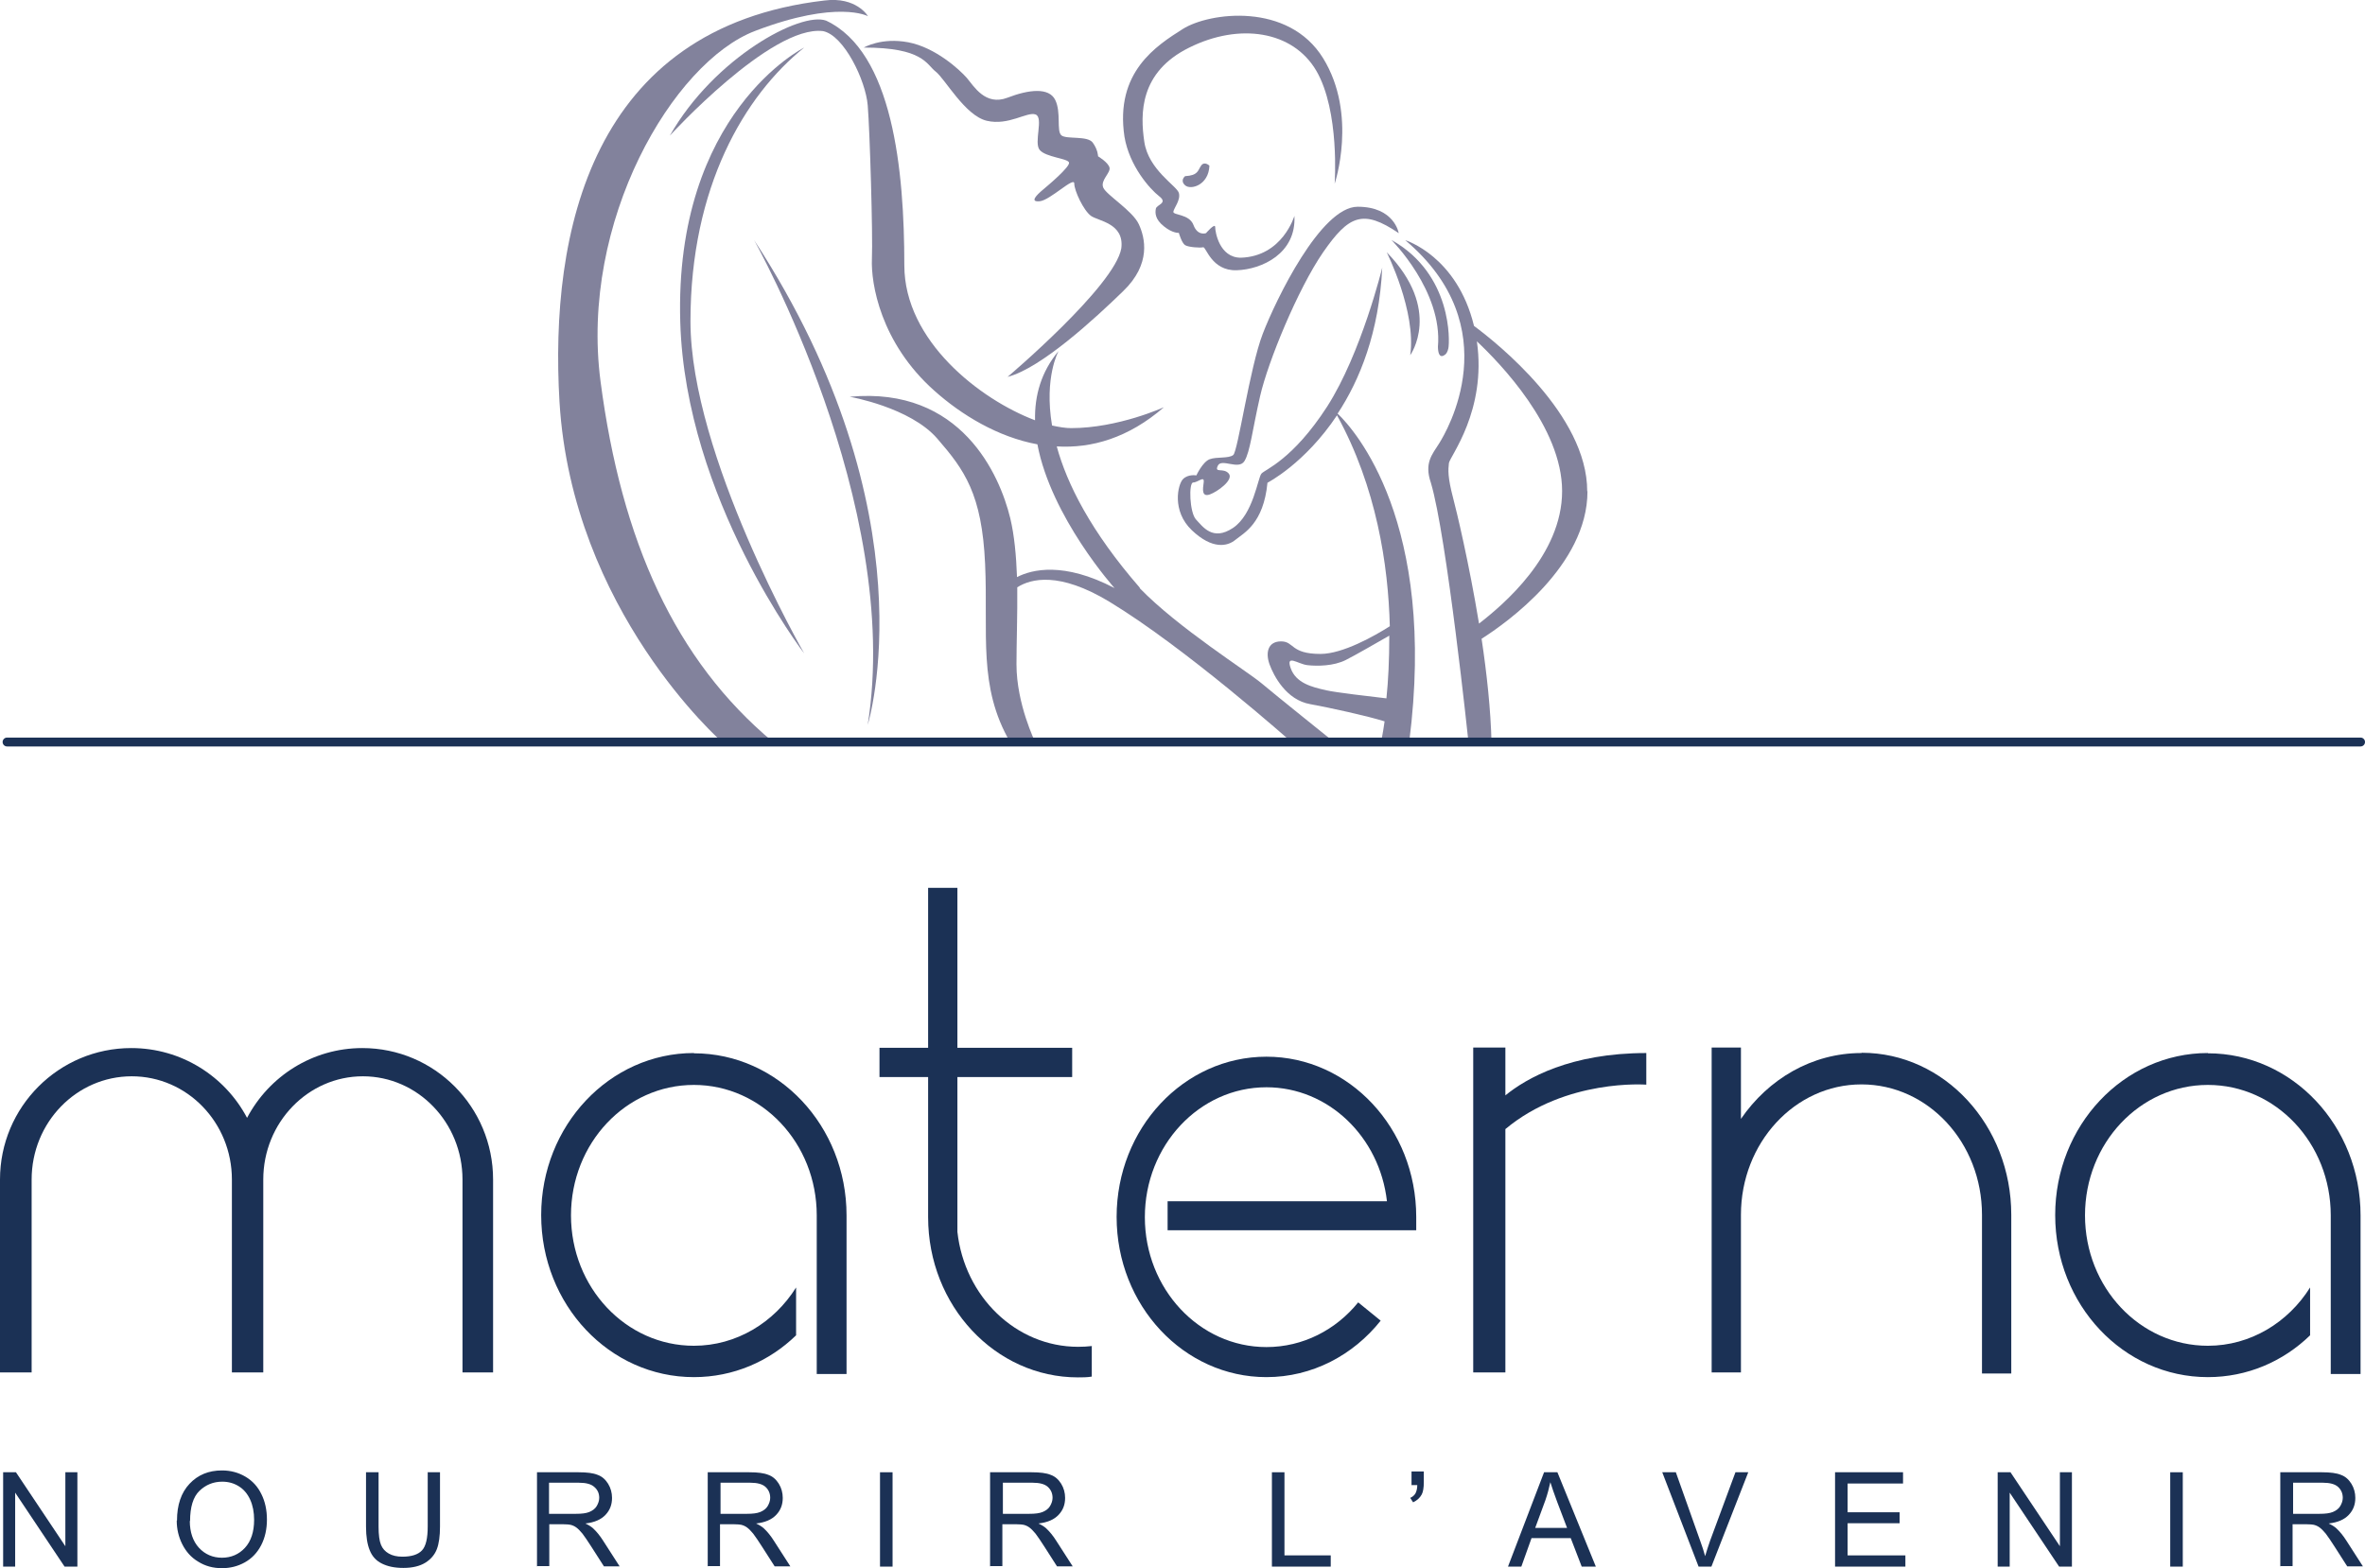 <?xml version="1.0" encoding="UTF-8"?>
<svg id="Materna" xmlns="http://www.w3.org/2000/svg" viewBox="0 0 90.46 60">
  <defs>
    <style>
      .cls-1 {
        fill: #82829c;
      }

      .cls-2 {
        fill: none;
        stroke: #1b3155;
        stroke-linecap: round;
        stroke-miterlimit: 10;
        stroke-width: .34px;
      }

      .cls-3 {
        fill: #1b3155;
      }
    </style>
  </defs>
  <g>
    <path class="cls-1" d="M22.97,14.59c-.8-6.12,2.77-12.21,5.92-13.41,3.15-1.2,4.31-.56,4.31-.56,0,0-.44-.76-1.67-.6-8.93,1.04-10.51,8.89-10.13,15.35.48,8,6.22,13.02,6.22,13.02h1.95c-3.75-3.13-5.8-7.69-6.6-13.8Z"/>
    <path class="cls-1" d="M30.76,1.82s-4.98,2.48-4.74,10.51c.2,6.76,4.74,12.67,4.74,12.67,0,0-4.35-7.57-4.35-12.71s2.07-8.64,4.35-10.47Z"/>
    <path class="cls-1" d="M33.19,27.73s2.51-8.04-4.35-18.55c0,0,5.7,10.11,4.35,18.55Z"/>
    <path class="cls-1" d="M43.6,22.49c-1.88-2.16-2.79-3.98-3.18-5.41,1.33.08,2.74-.32,4.1-1.5,0,0-1.75.8-3.55.8-.21,0-.46-.04-.73-.1-.31-1.85.25-2.85.25-2.85-.67.8-.92,1.71-.9,2.65-2.09-.79-5-3.03-5-5.93,0-3.64-.44-8.16-2.99-9.36-.96-.36-4.27,1.4-5.98,4.4,0,0,3.87-4.24,5.86-4,.8.16,1.63,1.88,1.71,2.84s.2,4.96.16,5.88c-.04.92.32,3.2,2.39,5.04,1.03.92,2.42,1.77,3.94,2.05.53,2.8,2.95,5.5,2.95,5.5-1.95-1.02-3.17-.71-3.73-.42-.03-.81-.1-1.6-.26-2.26-.4-1.64-1.87-5.04-6.14-4.64,0,0,2.31.4,3.35,1.6s1.71,2.12,1.83,4.8-.28,4.69.96,6.82h.96s-.72-1.46-.72-2.98c0-.81.04-1.88.03-2.95.52-.33,1.6-.61,3.52.55,2.91,1.76,6.98,5.38,6.98,5.38h1.63s-2.27-1.82-2.79-2.26c-.52-.44-3.19-2.12-4.66-3.64Z"/>
    <path class="cls-1" d="M35.79,2.74c.36.28,1.12,1.68,1.95,1.88.84.2,1.55-.36,1.87-.24.32.12-.08,1.08.16,1.36.24.28,1.08.32,1.12.48.04.16-.76.84-1,1.04-.24.2-.52.48-.12.44.4-.04,1.32-.96,1.32-.68s.36,1.04.64,1.24c.28.2,1.28.28,1.16,1.24-.25,1.45-4.35,4.92-4.35,4.92,1.28-.33,3.35-2.24,4.42-3.28,1.08-1.04.84-2.04.6-2.56-.24-.52-1.24-1.12-1.36-1.4s.28-.56.24-.76c-.04-.2-.44-.44-.44-.44,0,0,0-.24-.2-.52-.2-.28-1-.12-1.2-.28-.2-.16,0-.88-.24-1.36-.24-.48-1-.4-1.83-.08-.84.32-1.28-.44-1.55-.76-.28-.32-1.2-1.16-2.23-1.36-1.04-.2-1.71.2-1.71.2,2.27,0,2.39.64,2.75.92Z"/>
    <path class="cls-1" d="M51.16,15.83c.85-1.29,1.59-3.11,1.71-5.59,0,0-.8,3.28-2.11,5.32-1.32,2.04-2.37,2.4-2.51,2.56-.14.16-.31,1.56-1.09,2.08-.78.52-1.16-.06-1.41-.32-.25-.26-.29-1.42-.11-1.42s.44-.28.4,0c-.04.28-.07.56.23.46.29-.1.93-.56.73-.8-.2-.24-.56,0-.42-.3.14-.3.8.18,1.02-.18.22-.36.3-1.18.6-2.49.3-1.31,1.44-4.09,2.41-5.5.98-1.41,1.52-1.66,2.89-.73,0,0-.16-1.01-1.57-1.01s-3.13,3.56-3.63,4.86c-.5,1.3-.95,4.5-1.13,4.64-.18.14-.63.06-.9.16-.27.1-.51.62-.51.62,0,0-.31-.06-.51.14-.2.2-.44,1.22.34,1.96.78.74,1.36.62,1.67.36.32-.26,1.07-.62,1.22-2.18,0,0,1.43-.73,2.66-2.58,1.51,2.75,1.96,5.72,2.02,8.07-.58.37-1.8,1.06-2.65,1.06-1.16,0-1-.48-1.51-.48s-.6.44-.44.88c.16.44.64,1.36,1.55,1.52.72.13,2.18.45,2.85.66-.07.51-.14.8-.14.8h1.08c1.08-8.43-2.1-11.96-2.72-12.56ZM50.73,26.41c-.56-.12-1.16-.28-1.36-.84-.2-.56.28-.16.64-.12.36.04,1,.04,1.47-.2.34-.17,1.19-.66,1.66-.93,0,.93-.04,1.74-.11,2.4-.67-.08-1.91-.22-2.31-.31Z"/>
    <path class="cls-1" d="M60.71,18.79c0-2.92-3.44-5.66-4.33-6.32-.65-2.68-2.63-3.28-2.63-3.28,3.96,3.34,1.57,7.34,1.3,7.77-.27.43-.58.75-.32,1.51.61,2.04,1.44,9.94,1.44,9.94h.88c-.03-1.25-.18-2.64-.38-3.97.96-.61,4.05-2.8,4.05-5.64ZM56.57,23.85c-.38-2.31-.86-4.31-.99-4.8-.21-.8-.19-1.07-.16-1.33.03-.25,1.45-2,1.07-4.66.88.83,3.26,3.28,3.26,5.73s-2.25,4.35-3.18,5.07Z"/>
    <path class="cls-1" d="M53.94,13.59s1.25-1.73-.9-3.94c0,0,1.14,2.27.9,3.94Z"/>
    <path class="cls-1" d="M55.24,13.59s.11-.03.16-.27.16-2.83-2.18-4.14c0,0,1.97,1.96,1.78,4.09.01.51.24.32.24.32Z"/>
    <path class="cls-1" d="M44.34,7.51c.35.27-.11.32-.13.48-.03.16-.03.4.31.67.33.27.57.25.57.25,0,0,.11.39.24.47.13.08.58.11.69.08.11-.03.32.91,1.28.88.96-.03,2.29-.64,2.21-2.08,0,0-.45,1.55-2.05,1.6-.82,0-.98-.99-.98-1.17s-.35.23-.35.23c0,0-.32.12-.48-.31-.16-.43-.79-.37-.77-.51s.29-.45.21-.72c-.08-.27-1.16-.88-1.32-1.95-.16-1.07-.19-2.67,1.72-3.61,1.91-.95,3.96-.65,4.86.89.9,1.55.7,4.32.7,4.32,0,0,.89-2.64-.44-4.8-1.33-2.16-4.36-1.76-5.37-1.12-1.01.64-2.6,1.65-2.23,4.12.19,1.13.98,2.01,1.33,2.28Z"/>
    <path class="cls-1" d="M45.94,6.34c-.13.19-.11.37-.61.4,0,0-.21.16,0,.35.21.19.9,0,.93-.75,0,0-.19-.19-.32,0Z"/>
  </g>
  <line class="cls-2" x1=".27" y1="28.39" x2="90.29" y2="28.39"/>
  <path class="cls-3" d="M26.54,40.29c-3.22,0-5.84,2.77-5.84,6.2s2.61,6.2,5.84,6.2c1.51,0,2.88-.6,3.91-1.6v-1.83c-.84,1.34-2.28,2.23-3.91,2.23-2.6,0-4.7-2.23-4.7-4.99s2.1-4.99,4.7-4.99,4.7,2.23,4.7,4.99v6.07h1.14v-6.07c0-3.42-2.61-6.2-5.84-6.2Z"/>
  <path class="cls-3" d="M84.45,40.29c-3.22,0-5.84,2.77-5.84,6.2s2.61,6.2,5.84,6.2c1.51,0,2.88-.6,3.91-1.6v-1.83c-.84,1.34-2.28,2.23-3.91,2.23-2.6,0-4.7-2.23-4.7-4.99s2.1-4.99,4.7-4.99,4.7,2.23,4.7,4.99v6.07h1.14v-6.07c0-3.42-2.61-6.2-5.84-6.2Z"/>
  <path class="cls-3" d="M57.58,41.91v-1.83h-1.23v12.43h1.23v-9.31c2.32-1.94,5.39-1.7,5.39-1.7v-1.21c-2.9,0-4.58.96-5.39,1.62Z"/>
  <path class="cls-3" d="M71.2,40.29c-1.89,0-3.56.99-4.61,2.52v-2.73h-1.12v12.43h1.12v-6.03c0-2.75,2.06-4.99,4.61-4.99s4.61,2.23,4.61,4.99v6.07h1.12v-6.07c0-3.42-2.56-6.2-5.72-6.2Z"/>
  <path class="cls-3" d="M44.66,47.07h9.51v-.51c0-3.39-2.57-6.13-5.73-6.13s-5.73,2.74-5.73,6.13,2.57,6.13,5.73,6.13c1.75,0,3.32-.84,4.37-2.16l-.86-.7c-.85,1.05-2.11,1.71-3.51,1.71-2.57,0-4.65-2.23-4.65-4.97s2.08-4.97,4.65-4.97c2.37,0,4.33,1.9,4.61,4.36h-8.39v1.12Z"/>
  <path class="cls-3" d="M41.77,51.5c-.17.02-.35.03-.53.03-2.39,0-4.35-1.93-4.62-4.4v-5.92h4.39v-1.12h-4.39v-6.12h-1.12v6.12h-1.86v1.12h1.86v5.36c0,3.39,2.57,6.13,5.73,6.13.18,0,.35,0,.53-.03v-1.16Z"/>
  <path class="cls-3" d="M13.86,40.1c-1.91,0-3.57,1.08-4.41,2.67-.84-1.59-2.51-2.67-4.43-2.67-2.77,0-5.02,2.25-5.02,5.03h0,0v7.38h1.21v-7.38c0-2.18,1.71-3.95,3.83-3.95s3.83,1.77,3.83,3.95h0v7.38h1.2v-7.38c0-2.18,1.71-3.95,3.81-3.95s3.81,1.77,3.81,3.95v7.38h1.17v-7.38c0-2.78-2.24-5.03-5-5.03Z"/>
  <g>
    <path class="cls-3" d="M.12,59.94v-3.61h.49l1.89,2.83v-2.83h.46v3.61h-.49l-1.89-2.83v2.83H.12Z"/>
    <path class="cls-3" d="M6.77,58.18c0-.6.16-1.07.48-1.41.32-.34.73-.51,1.24-.51.33,0,.63.08.9.24.27.16.47.38.61.67.14.28.21.61.21.97s-.07.69-.22.98-.36.51-.63.66c-.27.15-.56.22-.87.22-.34,0-.64-.08-.91-.25-.27-.16-.47-.39-.61-.67s-.21-.58-.21-.9ZM7.26,58.19c0,.43.12.78.35,1.03.23.25.53.38.88.38s.65-.13.88-.38c.23-.25.35-.61.35-1.07,0-.29-.05-.55-.15-.77-.1-.22-.24-.39-.43-.51-.19-.12-.4-.18-.64-.18-.34,0-.63.12-.87.35-.24.23-.36.62-.36,1.16Z"/>
    <path class="cls-3" d="M16.35,56.33h.48v2.08c0,.36-.04.65-.12.86s-.23.39-.44.52c-.21.13-.49.2-.84.2s-.61-.06-.83-.17-.37-.28-.46-.51c-.09-.22-.14-.52-.14-.9v-2.08h.48v2.08c0,.31.03.54.09.69.06.15.16.26.3.34.14.08.31.12.52.12.35,0,.6-.08.75-.24.15-.16.22-.46.22-.92v-2.08Z"/>
    <path class="cls-3" d="M20.54,59.94v-3.61h1.59c.32,0,.56.03.73.1.17.06.3.18.4.34.1.16.15.35.15.54,0,.26-.08.47-.25.65-.17.18-.42.29-.77.33.13.06.22.12.29.18.14.13.27.29.39.48l.63.98h-.6l-.48-.75c-.14-.22-.25-.38-.34-.5-.09-.11-.17-.19-.24-.24-.07-.05-.14-.08-.22-.1-.05-.01-.14-.02-.26-.02h-.55v1.6h-.48ZM21.01,57.92h1.02c.22,0,.39-.02.51-.07.12-.05.22-.12.28-.22.06-.1.1-.21.1-.32,0-.17-.06-.31-.19-.42-.12-.11-.32-.16-.59-.16h-1.14v1.19Z"/>
    <path class="cls-3" d="M27.07,59.94v-3.61h1.59c.32,0,.56.03.73.1.17.06.3.18.4.34.1.16.15.35.15.54,0,.26-.08.47-.25.65-.17.18-.42.29-.77.33.13.06.22.12.29.18.14.13.27.29.39.48l.63.98h-.6l-.48-.75c-.14-.22-.25-.38-.34-.5-.09-.11-.17-.19-.24-.24-.07-.05-.14-.08-.22-.1-.05-.01-.14-.02-.26-.02h-.55v1.6h-.48ZM27.55,57.92h1.02c.22,0,.39-.02.51-.07.12-.05.22-.12.28-.22.06-.1.1-.21.1-.32,0-.17-.06-.31-.18-.42-.12-.11-.32-.16-.58-.16h-1.14v1.19Z"/>
    <path class="cls-3" d="M33.66,59.94v-3.61h.48v3.61h-.48Z"/>
    <path class="cls-3" d="M37.87,59.94v-3.61h1.59c.32,0,.56.03.73.1.17.06.3.18.4.34.1.16.15.35.15.54,0,.26-.08.47-.25.65-.17.18-.42.29-.77.33.13.06.22.12.29.18.14.13.27.29.39.48l.63.98h-.6l-.48-.75c-.14-.22-.25-.38-.34-.5-.09-.11-.17-.19-.24-.24-.07-.05-.14-.08-.22-.1-.05-.01-.14-.02-.26-.02h-.55v1.6h-.48ZM38.35,57.92h1.02c.22,0,.39-.02.51-.07.12-.05.22-.12.28-.22.06-.1.1-.21.1-.32,0-.17-.06-.31-.18-.42-.12-.11-.32-.16-.58-.16h-1.14v1.19Z"/>
    <path class="cls-3" d="M48.65,59.94v-3.61h.48v3.18h1.77v.43h-2.25Z"/>
    <path class="cls-3" d="M53.99,56.81v-.51h.47v.41c0,.22-.03.38-.08.47-.07.13-.18.23-.33.3l-.11-.17c.09-.04.15-.09.2-.17.04-.08.07-.18.07-.32h-.23Z"/>
    <path class="cls-3" d="M57.68,59.94l1.38-3.61h.51l1.47,3.61h-.54l-.42-1.09h-1.5l-.39,1.09h-.51ZM58.72,58.46h1.22l-.38-1c-.11-.3-.2-.55-.26-.75-.05.23-.11.46-.19.69l-.39,1.06Z"/>
    <path class="cls-3" d="M64.97,59.94l-1.39-3.61h.52l.93,2.62c.08.21.14.41.19.59.06-.2.12-.39.19-.59l.97-2.62h.49l-1.41,3.61h-.49Z"/>
    <path class="cls-3" d="M70.19,59.94v-3.61h2.6v.43h-2.12v1.1h1.99v.42h-1.99v1.23h2.21v.43h-2.68Z"/>
    <path class="cls-3" d="M76.41,59.94v-3.61h.49l1.89,2.83v-2.83h.46v3.61h-.49l-1.89-2.83v2.83h-.46Z"/>
    <path class="cls-3" d="M83.01,59.94v-3.61h.48v3.61h-.48Z"/>
    <path class="cls-3" d="M87.22,59.94v-3.61h1.59c.32,0,.56.03.73.1.17.06.3.18.4.34.1.16.15.35.15.54,0,.26-.08.47-.25.65-.17.18-.42.29-.77.33.13.06.22.12.29.18.14.13.27.29.39.48l.63.98h-.6l-.48-.75c-.14-.22-.25-.38-.34-.5-.09-.11-.17-.19-.24-.24-.07-.05-.14-.08-.22-.1-.05-.01-.14-.02-.26-.02h-.55v1.6h-.48ZM87.7,57.92h1.02c.22,0,.39-.02.51-.07.12-.05.22-.12.28-.22.06-.1.1-.21.1-.32,0-.17-.06-.31-.18-.42-.12-.11-.32-.16-.58-.16h-1.14v1.19Z"/>
  </g>
</svg>